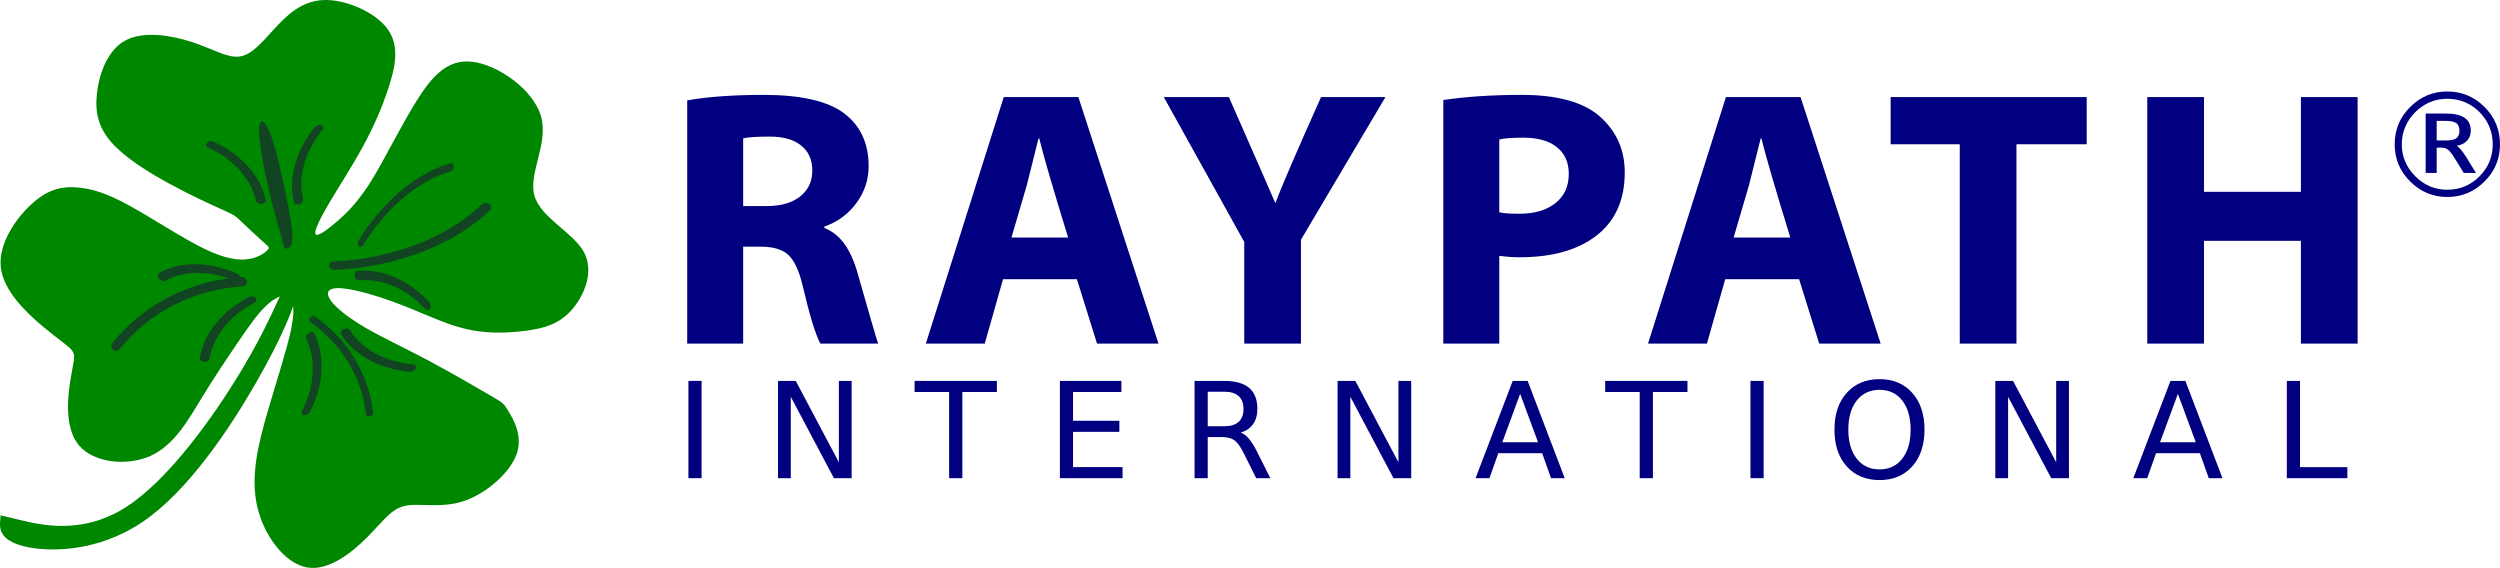 <?xml version="1.0" encoding="UTF-8" standalone="no"?>
<!-- Created with Inkscape (http://www.inkscape.org/) -->

<svg
   xmlns:dc="http://purl.org/dc/elements/1.1/"
   xmlns:cc="http://creativecommons.org/ns#"
   xmlns:rdf="http://www.w3.org/1999/02/22-rdf-syntax-ns#"
   xmlns:svg="http://www.w3.org/2000/svg"
   xmlns="http://www.w3.org/2000/svg"
   xmlns:sodipodi="http://sodipodi.sourceforge.net/DTD/sodipodi-0.dtd"
   xmlns:inkscape="http://www.inkscape.org/namespaces/inkscape"
   version="1.1"
   id="svg4609"
   width="270.873mm"
   height="61.536mm"
   viewBox="0 0 1023.772 232.576"
   sodipodi:docname="raypath-czyszczenie.svg"
   inkscape:version="0.92.1 unknown">
  <defs
     id="defs4613">
    <inkscape:path-effect
       effect="bspline"
       id="path-effect27478"
       is_visible="true"
       weight="33.333"
       steps="2"
       helper_size="0"
       apply_no_weight="true"
       apply_with_weight="true"
       only_selected="false" />
    <inkscape:path-effect
       effect="bspline"
       id="path-effect27472"
       is_visible="true"
       weight="33.333"
       steps="2"
       helper_size="0"
       apply_no_weight="true"
       apply_with_weight="true"
       only_selected="false" />
    <inkscape:path-effect
       effect="bspline"
       id="path-effect27468"
       is_visible="true"
       weight="33.333"
       steps="2"
       helper_size="0"
       apply_no_weight="true"
       apply_with_weight="true"
       only_selected="false" />
    <clipPath
       clipPathUnits="userSpaceOnUse"
       id="clipPath17670">
      <path
         d="m 1033.4,2451.68 c -29.64,9.82 -61.701,-0.13 -85.173,-23.12 -5.102,32.45 -24.891,59.57 -54.532,69.39 -45.086,14.94 -95.781,-15.75 -113.234,-68.46 -3.434,-10.33 -5.301,-20.76 -5.758,-30.91 -4.066,-32.32 24.66,-97.45 53.039,-151.58 13.821,-26.3 38.801,-65.16 38.801,-65.16 18.086,5.5 43.254,16.27 70.012,29.12 55.086,26.5 116.985,61.63 133.045,89.95 5.68,8.44 10.4,17.93 13.83,28.24 17.45,52.72 -4.93,107.61 -50.03,122.53 z"
         id="path17668"
         inkscape:connector-curvature="0" />
    </clipPath>
    <linearGradient
       x1="0"
       y1="0"
       x2="1"
       y2="0"
       gradientUnits="userSpaceOnUse"
       gradientTransform="matrix(682.593,-1068.821,-1068.821,-682.593,-10721.459,-16688.397)"
       spreadMethod="pad"
       id="linearGradient17686">
      <stop
         style="stop-opacity:1;stop-color:#d73406"
         offset="0"
         id="stop17672" />
      <stop
         style="stop-opacity:1;stop-color:#d74d1d"
         offset="0.086"
         id="stop17674" />
      <stop
         style="stop-opacity:1;stop-color:#a40000"
         offset="0.288"
         id="stop17676" />
      <stop
         style="stop-opacity:1;stop-color:#d74d1d"
         offset="0.472"
         id="stop17678" />
      <stop
         style="stop-opacity:1;stop-color:#d74d1d"
         offset="0.505"
         id="stop17680" />
      <stop
         style="stop-opacity:1;stop-color:#d73406"
         offset="0.724"
         id="stop17682" />
      <stop
         style="stop-opacity:1;stop-color:#c30f00"
         offset="1"
         id="stop17684" />
    </linearGradient>
  </defs>
  <sodipodi:namedview
     pagecolor="#ffffff"
     bordercolor="#666666"
     borderopacity="1"
     objecttolerance="10"
     gridtolerance="10"
     guidetolerance="10"
     inkscape:pageopacity="0"
     inkscape:pageshadow="2"
     inkscape:window-width="1920"
     inkscape:window-height="1176"
     id="namedview4611"
     showgrid="false"
     inkscape:zoom="1.0248552"
     inkscape:cx="536.7208"
     inkscape:cy="94.199197"
     inkscape:window-x="0"
     inkscape:window-y="24"
     inkscape:window-maximized="1"
     inkscape:current-layer="svg4609"
     units="mm"
     fit-margin-top="0"
     fit-margin-left="0"
     fit-margin-right="0"
     fit-margin-bottom="0" />
  <path
     style="opacity:1;fill:#008700;fill-opacity:1;fill-rule:evenodd;stroke:none;stroke-width:3.503;stroke-linecap:butt;stroke-linejoin:round;stroke-miterlimit:4;stroke-dasharray:none;stroke-dashoffset:0;stroke-opacity:1"
     d="M 91.654,86.138 C 87.235,84.141 78.394,80.145 69.381,75.239 60.367,70.333 51.175,64.514 45.782,58.465 40.388,52.415 38.79,46.137 39.705,38.149 c 0.915,-7.988 4.336,-17.679 11.7,-21.617 7.364,-3.938 18.632,-2.122 27.192,0.675 8.56,2.797 14.373,6.558 19.36,5.95 4.987,-0.608 9.097,-5.575 14.169,-11.103 5.072,-5.527 11.104,-11.613 20.194,-12.032 9.09,-0.418 21.148,4.815 26.285,11.714 5.137,6.899 3.316,15.441 0.632,23.782 -2.684,8.341 -6.224,16.446 -10.636,24.531 -4.412,8.085 -9.715,16.183 -13.657,22.865 -3.942,6.682 -6.516,11.943 -5.69,13.031 0.826,1.088 5.055,-1.998 9.299,-5.729 4.244,-3.731 8.649,-8.252 13.946,-16.911 5.297,-8.659 11.587,-21.581 17.918,-31.732 6.332,-10.152 12.727,-17.575 23.165,-16.257 10.437,1.318 24.908,11.345 27.997,22.437 3.089,11.092 -5.215,23.181 -2.759,32.242 2.456,9.061 15.675,15.014 20.183,23.021 4.508,8.007 0.293,18.061 -4.904,23.922 -5.197,5.861 -11.353,7.489 -18.341,8.448 -6.988,0.959 -14.791,1.243 -22.096,-0.069 -7.305,-1.312 -14.091,-4.22 -20.368,-6.846 -6.278,-2.626 -12.044,-4.968 -18.326,-6.965 -6.282,-1.997 -13.08,-3.649 -16.929,-3.512 -3.849,0.138 -4.757,2.067 -2.567,5.121 2.19,3.054 7.423,7.142 14.269,11.135 6.846,3.993 15.251,7.856 24.966,13.001 9.715,5.145 20.613,11.502 26.102,14.704 5.489,3.202 5.489,3.202 7.491,6.574 2.002,3.372 5.989,10.085 3.174,17.667 -2.816,7.582 -12.432,16.003 -21.644,19.041 -9.212,3.038 -17.925,0.653 -23.811,1.885 -5.886,1.233 -8.925,6.1 -15.282,12.522 -6.358,6.422 -16.032,14.389 -25.122,12.701 -9.091,-1.688 -17.625,-13.069 -20.333,-25.144 -2.708,-12.076 0.375,-24.915 4.089,-37.827 3.714,-12.912 8.042,-25.845 9.808,-34.318 1.766,-8.474 0.967,-12.468 -1.191,-13.61 -2.158,-1.142 -5.685,0.562 -9.231,3.989 -3.546,3.427 -7.081,8.556 -11.416,14.914 -4.335,6.358 -9.456,13.927 -14.875,22.825 -5.419,8.898 -11.124,19.112 -20.763,23.487 -9.639,4.374 -23.261,2.901 -29.334,-4.246 -6.073,-7.147 -4.644,-19.988 -3.442,-27.36 1.202,-7.371 2.168,-9.249 0.71,-11.328 C 28.181,141.649 24.305,139.365 17.571,133.715 10.838,128.066 1.243,119.047 0.307,109.181 -0.629,99.316 7.075,88.588 13.759,82.824 c 6.683,-5.764 12.317,-6.558 18.141,-6.042 5.823,0.516 11.808,2.337 20.994,7.359 9.186,5.022 21.558,13.235 30.548,17.631 8.99,4.395 14.58,4.966 18.629,4.278 4.05,-0.687 6.564,-2.631 7.533,-3.709 0.968,-1.079 0.395,-1.308 -2.117,-3.534 -2.513,-2.226 -6.962,-6.447 -9.187,-8.559 -2.226,-2.112 -2.226,-2.111 -6.645,-4.109 z"
     id="path27466"
     inkscape:connector-curvature="0"
     inkscape:path-effect="#path-effect27468"
     inkscape:original-d="M 96.073455,88.13594 C 87.240015,84.1299 78.399155,80.13377 69.550598,76.14783 60.373799,70.32253 51.182266,64.50316 41.986932,58.69649 40.398989,52.41256 38.800853,46.13381 37.194468,39.86887 c 3.431569,-9.70586 6.85211,-19.39727 10.269593,-29.09721 11.30669,1.81166 22.575014,3.62795 33.856864,5.45712 5.84254,3.76472 11.65598,7.52602 17.4911,11.3166 4.133745,-4.99486 8.243025,-9.9621 12.343505,-14.92064 6.04326,-6.0970098 12.07522,-12.18280984 18.12293,-18.2844598 12.13658,5.25350996 24.19521,10.48654 36.286,15.7467198 -1.81527,8.5508 -3.63582,17.0927 -5.47129,25.67018 -3.53471,8.10449 -7.07517,16.20999 -10.61776,24.30855 -5.28261,8.07038 -10.58635,16.16838 -15.90195,24.27944 -2.56619,5.2537 -5.14063,10.51444 -7.71813,15.77202 4.22392,-3.08488 8.45312,-6.17106 12.66582,-9.24268 4.333,-4.333 8.68138,-8.90954 13.00816,-13.35049 6.27189,-12.8761 12.56101,-25.79733 18.82762,-38.68214 6.39366,-7.41973 12.78917,-14.84307 19.16985,-22.25075 14.50084,10.03207 28.97164,20.05914 43.47461,30.12411 -8.33015,12.1312 -16.63416,24.22013 -24.98256,36.36931 13.26394,5.96023 26.48292,11.91379 39.70886,17.88375 -4.21076,10.05663 -8.42597,20.11104 -12.66119,30.2001 -6.16429,1.62372 -12.32081,3.25207 -18.49641,4.89237 -7.7994,0.27524 -15.60215,0.55881 -23.42269,0.85259 -6.78362,-2.92011 -13.56956,-5.82799 -20.36922,-8.72845 -5.75589,-2.35064 -11.52252,-4.69257 -17.29389,-7.02347 -6.79585,-1.65466 -13.59171,-3.31517 -20.38637,-4.9551 -0.90263,1.92759 -1.81026,3.85731 -2.73856,5.81937 5.31199,4.13328 10.54557,8.2219 15.80195,12.34471 8.43209,3.86213 16.83776,7.72555 25.27642,11.6177 10.99281,6.39774 21.891,12.75507 32.86277,19.16995 0.009,-0.009 0.009,-0.009 0,0 4.01569,6.73701 8.00264,13.45058 11.9895,20.1887 -9.6295,8.43162 -19.24548,16.85258 -28.91946,25.32535 -8.74736,-2.4068 -17.46005,-4.79237 -26.2024,-7.17424 -3.03011,4.85965 -6.06866,9.72718 -9.11925,14.60851 -9.66787,7.9602 -19.34186,15.92716 -29.01584,23.89569 -8.49649,-11.35219 -17.03024,-22.73237 -25.536365,-34.05407 3.085715,-12.82059 6.168925,-25.6599 9.246025,-38.5031 4.35032,-12.98118 8.67803,-25.91344 13.00473,-38.86118 -0.78957,-4.004 -1.5885,-7.99809 -2.39624,-11.98116 -3.52164,1.69674 -7.04811,3.40053 -10.59663,5.11979 -3.54018,5.14072 -7.07499,10.2695 -10.627215,15.4194 -5.11681,7.56633 -10.23836,15.13517 -15.37584,22.7231 -5.69871,10.20926 -11.40409,20.42335 -17.114105,30.63817 -13.57003,-1.47803 -27.192049,-2.95153 -40.766434,-4.40954 1.435218,-12.82504 2.864042,-25.66648 4.28536,-38.5144 0.978436,-1.89367 1.944268,-3.7714 2.903336,-5.64487 C 28.187909,141.63789 24.31179,139.3537 20.423624,137.07711 10.84648,128.05655 1.2518207,119.03748 -8.3341273,110.04455 -0.62748433,99.31706 7.0770267,88.58883 14.780148,77.85893 c 5.66062,-0.80625 11.29455,-1.60091 16.937192,-2.38872 6.008697,1.8161 11.993486,3.63702 17.978737,5.47018 12.390866,8.21096 24.762458,16.42452 37.134788,24.65393 5.60196,0.5616 11.19168,1.13181 16.773615,1.71166 2.51523,-1.94566 5.02999,-3.8889 7.53103,-5.81946 -0.55881,-0.23631 -1.13171,-0.46614 -1.71157,-0.68485 -4.44095,-4.23124 -8.89016,-8.45228 -13.350485,-12.66582 z"
     sodipodi:nodetypes="cccccccccccccccccccccccccccccccccccccccccccccccccccccccccc" />
  <g
     id="g17664"
     transform="matrix(0.034,0,0,-0.034,-46.929,591.605)"
     style="opacity:0.596">
    <g
       clip-path="url(#clipPath17670)"
       id="g17666"
       transform="rotate(38.39,902.101,2215.637)" />
  </g>
  <path
     style="opacity:1;fill:#008700;fill-opacity:1;fill-rule:evenodd;stroke:none;stroke-width:9.267px;stroke-linecap:butt;stroke-linejoin:miter;stroke-opacity:1"
     d="m 8.614,213.026 c 8.39,1.998 25.164,5.991 42.908,-5.311 17.744,-11.303 36.461,-37.894 47.471,-56.236 11.01,-18.342 14.321,-28.438 17.582,-33.746 3.26,-5.308 6.442,-5.819 5.465,0.444 -0.977,6.262 -6.101,19.243 -17.101,38.395 -11,19.152 -27.911,44.517 -46.509,57.132 -18.599,12.616 -38.903,12.502 -48.896,9.928 -9.993,-2.573 -9.651,-7.592 -9.48,-10.097 0.171,-2.505 0.171,-2.505 0.171,-2.505 0,0 0,-3.7e-4 8.39,1.997 z"
     id="path27470"
     inkscape:connector-curvature="0"
     inkscape:path-effect="#path-effect27472"
     inkscape:original-d="m 0.22389767,211.02881 c 16.78298433,3.98446 33.55660933,7.97818 50.32105933,11.98116 18.722712,-26.59607 37.439588,-53.18769 56.140423,-79.76051 3.32259,-10.11075 6.63396,-20.20658 9.94162,-30.30992 3.20629,-0.52267 6.38745,-1.03292 9.58243,-1.5379 -5.14202,13.03939 -10.26626,26.01956 -15.40532,39.02299 -16.864525,25.30051 -33.774755,50.66488 -50.674225,76.00857 -20.300275,-0.12325 -40.604165,-0.23724 -60.93289133,-0.34196 0.352155,-5.03202 0.694117,-10.05061 1.026904,-15.06206 0.0093,-0.009 0.0093,-0.009 0,0 z"
     sodipodi:nodetypes="cccccccccc" />
  <path
     style="fill:#124323;fill-opacity:1;fill-rule:evenodd;stroke:none;stroke-width:9.267px;stroke-linecap:butt;stroke-linejoin:miter;stroke-opacity:1"
     d="m 115.527,98.126 c -1.086,-3.703 -3.256,-11.103 -5.355,-20.047 -2.099,-8.943 -4.127,-19.428 -4.121,-24.568 0.006,-5.139 2.045,-4.94 4.269,0.355 2.224,5.295 4.675,15.759 6.506,24.569 1.831,8.81 3.035,15.933 2.901,19.548 -0.134,3.615 -1.62,3.729 -2.367,3.787 -0.747,0.057 -0.747,0.057 -0.747,0.057 0,0 0,8.3e-4 -1.086,-3.702 z"
     id="path27476"
     inkscape:connector-curvature="0"
     inkscape:path-effect="#path-effect27478"
     inkscape:original-d="m 116.61264,101.82876 c -2.16094,-7.40935 -4.33133,-14.80971 -6.51089,-22.20052 -2.01878,-10.49433 -4.04691,-20.97957 -6.08432,-31.45545 2.03963,0.18905 4.07907,0.38923 6.09118,0.59589 2.44553,10.39071 4.8969,20.85482 7.3416,31.3396 1.21679,7.13634 2.42042,14.25877 3.61265,21.37769 -1.4708,0.10472 -2.95754,0.2187 -4.45022,0.34196 0.009,-0.009 0,0 0,0 z"
     sodipodi:nodetypes="cccccccc" />
  <g
     aria-label="RAYPATH"
     style="font-style:normal;font-variant:normal;font-weight:normal;font-stretch:normal;font-size:149.788px;line-height:93.604px;font-family:'Aller Display';-inkscape-font-specification:'Aller Display';letter-spacing:12.325px;word-spacing:0px;fill:#000000;fill-opacity:1;stroke:none;stroke-width:3.745px;stroke-linecap:butt;stroke-linejoin:miter;stroke-opacity:1"
     id="text27484">
    <path
       d="M 281.415,140.71 V 41.101 q 12.732,-2.247 31.306,-2.247 22.918,0 32.953,7.564 10.036,7.564 10.036,21.644 0,8.388 -5.093,15.203 -5.018,6.74 -13.032,9.512 v 0.599 q 9.437,3.52 13.631,18.574 7.714,27.112 8.388,28.759 h -23.666 q -2.996,-5.617 -7.19,-23.517 -2.097,-8.987 -5.692,-12.582 -3.595,-3.595 -11.534,-3.595 h -7.19 v 39.694 z m 22.918,-84.031 v 27.711 h 9.586 q 8.688,0 13.706,-3.894 5.018,-3.969 5.018,-10.635 0,-6.666 -4.569,-10.26 -4.494,-3.67 -12.807,-3.67 -8.163,0 -10.935,0.749 z"
       style="font-style:normal;font-variant:normal;font-weight:normal;font-stretch:normal;line-height:93.604px;font-family:'Myriad Web Pro';-inkscape-font-specification:'Myriad Web Pro';letter-spacing:12.325px;fill:#000080;stroke-width:3.745px"
       id="path19861" />
    <path
       d="m 441.006,114.348 h -30.257 l -7.489,26.363 H 379.144 L 411.048,39.753 h 30.557 L 474.409,140.71 H 449.244 Z M 414.194,97.272 h 23.217 Q 428.274,67.689 425.578,56.679 h -0.3 l -4.793,19.173 z"
       style="font-style:normal;font-variant:normal;font-weight:normal;font-stretch:normal;line-height:93.604px;font-family:'Myriad Web Pro';-inkscape-font-specification:'Myriad Web Pro';letter-spacing:12.325px;fill:#000080;stroke-width:3.745px"
       id="path19863" />
    <path
       d="M 532.748,140.71 H 509.531 V 99.069 L 476.578,39.753 h 26.662 q 18.349,41.716 19.023,43.438 3.445,-9.287 18.723,-43.438 h 26.363 l -34.601,58.417 z"
       style="font-style:normal;font-variant:normal;font-weight:normal;font-stretch:normal;line-height:93.604px;font-family:'Myriad Web Pro';-inkscape-font-specification:'Myriad Web Pro';letter-spacing:12.325px;fill:#000080;stroke-width:3.745px"
       id="path19865" />
    <path
       d="M 591.051,140.71 V 40.951 q 14.305,-2.097 32.055,-2.097 22.169,0 32.204,8.987 10.036,8.987 10.036,22.768 0,16.851 -11.534,25.838 -11.459,8.912 -31.605,8.912 -3.969,0 -8.238,-0.599 v 35.949 z M 613.969,57.129 V 86.936 q 2.471,0.599 8.089,0.599 9.437,0 14.904,-4.344 5.467,-4.344 5.467,-11.983 0,-7.04 -4.868,-10.935 -4.868,-3.894 -13.706,-3.894 -7.04,0 -9.886,0.749 z"
       style="font-style:normal;font-variant:normal;font-weight:normal;font-stretch:normal;line-height:93.604px;font-family:'Myriad Web Pro';-inkscape-font-specification:'Myriad Web Pro';letter-spacing:12.325px;fill:#000080;stroke-width:3.745px"
       id="path19867" />
    <path
       d="m 736.747,114.348 h -30.257 l -7.489,26.363 h -24.116 l 31.905,-100.957 h 30.557 L 770.149,140.71 H 744.985 Z M 709.935,97.272 h 23.217 Q 724.015,67.689 721.318,56.679 h -0.3 l -4.793,19.173 z"
       style="font-style:normal;font-variant:normal;font-weight:normal;font-stretch:normal;line-height:93.604px;font-family:'Myriad Web Pro';-inkscape-font-specification:'Myriad Web Pro';letter-spacing:12.325px;fill:#000080;stroke-width:3.745px"
       id="path19869" />
    <path
       d="M 802.54,140.71 V 59.076 h -28.31 V 39.753 h 80.286 v 19.323 h -28.759 v 81.634 z"
       style="font-style:normal;font-variant:normal;font-weight:normal;font-stretch:normal;line-height:93.604px;font-family:'Myriad Web Pro';-inkscape-font-specification:'Myriad Web Pro';letter-spacing:12.325px;fill:#000080;stroke-width:3.745px"
       id="path19871" />
    <path
       d="m 879.332,39.753 h 23.217 v 38.795 h 39.694 V 39.753 h 23.217 V 140.71 H 942.243 V 98.62 H 902.549 v 42.09 h -23.217 z"
       style="font-style:normal;font-variant:normal;font-weight:normal;font-stretch:normal;line-height:93.604px;font-family:'Myriad Web Pro';-inkscape-font-specification:'Myriad Web Pro';letter-spacing:12.325px;fill:#000080;stroke-width:3.745px"
       id="path19873" />
  </g>
  <g
     aria-label="INTERNATIONAL"
     style="font-style:normal;font-weight:normal;font-size:163.927px;line-height:102.454px;font-family:Sans;letter-spacing:20.573px;word-spacing:0px;fill:#000000;fill-opacity:1;stroke:none;stroke-width:4.098px;stroke-linecap:butt;stroke-linejoin:miter;stroke-opacity:1"
     id="text27488">
    <path
       d="m 281.917,155.983 h 5.39 v 39.834 h -5.39 z"
       style="font-size:54.642px;letter-spacing:20.573px;fill:#000080;stroke-width:4.098px"
       id="path19876" />
    <path
       d="m 318.606,155.983 h 7.257 l 17.663,33.324 v -33.324 h 5.229 v 39.834 h -7.257 l -17.663,-33.324 v 33.324 h -5.229 z"
       style="font-size:54.642px;letter-spacing:20.573px;fill:#000080;stroke-width:4.098px"
       id="path19878" />
    <path
       d="m 374.531,155.983 h 33.698 v 4.536 H 394.088 v 35.299 h -5.416 v -35.299 h -14.141 z"
       style="font-size:54.642px;letter-spacing:20.573px;fill:#000080;stroke-width:4.098px"
       id="path19880" />
    <path
       d="m 434.031,155.983 h 25.187 v 4.536 h -19.797 v 11.793 h 18.97 v 4.536 h -18.97 v 14.434 h 20.277 v 4.536 h -25.667 z"
       style="font-size:54.642px;letter-spacing:20.573px;fill:#000080;stroke-width:4.098px"
       id="path19882" />
    <path
       d="m 508.073,177.141 q 1.734,0.587 3.362,2.508 1.654,1.921 3.308,5.283 l 5.47,10.886 h -5.79 l -5.096,-10.219 q -1.974,-4.002 -3.842,-5.309 -1.841,-1.307 -5.043,-1.307 h -5.87 v 16.836 h -5.39 v -39.834 h 12.166 q 6.83,0 10.192,2.855 3.362,2.855 3.362,8.618 0,3.762 -1.761,6.243 -1.734,2.481 -5.069,3.442 z m -13.5,-16.729 v 14.141 h 6.777 q 3.895,0 5.87,-1.788 2.001,-1.814 2.001,-5.309 0,-3.495 -2.001,-5.256 -1.974,-1.788 -5.87,-1.788 z"
       style="font-size:54.642px;letter-spacing:20.573px;fill:#000080;stroke-width:4.098px"
       id="path19884" />
    <path
       d="m 547.75,155.983 h 7.257 l 17.663,33.324 v -33.324 h 5.229 v 39.834 h -7.257 l -17.663,-33.324 v 33.324 h -5.229 z"
       style="font-size:54.642px;letter-spacing:20.573px;fill:#000080;stroke-width:4.098px"
       id="path19886" />
    <path
       d="m 622.512,161.292 -7.311,19.824 h 14.648 z m -3.042,-5.309 h 6.11 l 15.181,39.834 h -5.603 l -3.629,-10.219 h -17.956 l -3.629,10.219 h -5.683 z"
       style="font-size:54.642px;letter-spacing:20.573px;fill:#000080;stroke-width:4.098px"
       id="path19888" />
    <path
       d="m 657.333,155.983 h 33.698 v 4.536 h -14.141 v 35.299 h -5.416 v -35.299 h -14.141 z"
       style="font-size:54.642px;letter-spacing:20.573px;fill:#000080;stroke-width:4.098px"
       id="path19890" />
    <path
       d="m 716.833,155.983 h 5.39 v 39.834 h -5.39 z"
       style="font-size:54.642px;letter-spacing:20.573px;fill:#000080;stroke-width:4.098px"
       id="path19892" />
    <path
       d="m 769.69,159.638 q -5.87,0 -9.338,4.376 -3.442,4.376 -3.442,11.926 0,7.524 3.442,11.9 3.469,4.376 9.338,4.376 5.87,0 9.285,-4.376 3.442,-4.376 3.442,-11.9 0,-7.551 -3.442,-11.926 -3.415,-4.376 -9.285,-4.376 z m 0,-4.376 q 8.378,0 13.394,5.63 5.016,5.603 5.016,15.048 0,9.418 -5.016,15.048 -5.016,5.603 -13.394,5.603 -8.404,0 -13.447,-5.603 -5.016,-5.603 -5.016,-15.048 0,-9.445 5.016,-15.048 5.043,-5.63 13.447,-5.63 z"
       style="font-size:54.642px;letter-spacing:20.573px;fill:#000080;stroke-width:4.098px"
       id="path19894" />
    <path
       d="m 817.104,155.983 h 7.257 l 17.663,33.324 v -33.324 h 5.229 v 39.834 h -7.257 l -17.663,-33.324 v 33.324 h -5.229 z"
       style="font-size:54.642px;letter-spacing:20.573px;fill:#000080;stroke-width:4.098px"
       id="path19896" />
    <path
       d="m 891.866,161.292 -7.311,19.824 h 14.648 z m -3.042,-5.309 h 6.11 l 15.181,39.834 h -5.603 l -3.629,-10.219 h -17.956 l -3.629,10.219 h -5.683 z"
       style="font-size:54.642px;letter-spacing:20.573px;fill:#000080;stroke-width:4.098px"
       id="path19898" />
    <path
       d="m 936.479,155.983 h 5.39 v 35.299 h 19.397 v 4.536 h -24.786 z"
       style="font-size:54.642px;letter-spacing:20.573px;fill:#000080;stroke-width:4.098px"
       id="path19900" />
  </g>
  <path
     sodipodi:type="spiral"
     style="fill:none;fill-rule:evenodd;stroke:#124323;stroke-width:0.756;stroke-linecap:round;stroke-linejoin:round;stroke-miterlimit:4;stroke-dasharray:none;stroke-opacity:1"
     id="path27509"
     sodipodi:cx="5.414063"
     sodipodi:cy="23.327187"
     sodipodi:expansion="1"
     sodipodi:revolution="1"
     sodipodi:radius="15.107113"
     sodipodi:argument="-19.6819"
     sodipodi:t0="0.87"
     d="M 4.385,10.224 C 8.192,9.214 12.309,10.007 15.583,12.155"
     transform="matrix(4.089,-3.065,3.065,4.089,-1.782,113.409)" />
  <path
     transform="matrix(-4.895,2.769,-3.669,-3.695,257.906,110.552)"
     d="M 4.385,10.224 C 8.192,9.214 12.309,10.007 15.583,12.155"
     sodipodi:t0="0.87"
     sodipodi:argument="-19.6819"
     sodipodi:radius="15.107113"
     sodipodi:revolution="1"
     sodipodi:expansion="1"
     sodipodi:cy="23.327187"
     sodipodi:cx="5.414063"
     id="path27520"
     style="fill:none;fill-rule:evenodd;stroke:#124323;stroke-width:0.756;stroke-linecap:round;stroke-linejoin:round;stroke-miterlimit:4;stroke-dasharray:none;stroke-opacity:1"
     sodipodi:type="spiral" />
  <path
     transform="matrix(-1.411,-3.645,-3.737,1.376,195.654,170.936)"
     d="M 4.385,10.224 C 8.192,9.214 12.309,10.007 15.583,12.155"
     sodipodi:t0="0.87"
     sodipodi:argument="-19.6819"
     sodipodi:radius="15.107113"
     sodipodi:revolution="1"
     sodipodi:expansion="1"
     sodipodi:cy="23.327187"
     sodipodi:cx="5.414063"
     id="path27522"
     style="fill:none;fill-rule:evenodd;stroke:#124323;stroke-width:0.756;stroke-linecap:round;stroke-linejoin:round;stroke-miterlimit:4;stroke-dasharray:none;stroke-opacity:1"
     sodipodi:type="spiral" />
  <path
     sodipodi:type="spiral"
     style="fill:none;fill-rule:evenodd;stroke:#124323;stroke-width:0.526;stroke-linecap:round;stroke-linejoin:round;stroke-miterlimit:4;stroke-dasharray:none;stroke-opacity:1"
     id="path27524"
     sodipodi:cx="5.528646"
     sodipodi:cy="10.780312"
     sodipodi:expansion="1"
     sodipodi:revolution="1"
     sodipodi:radius="6.5990577"
     sodipodi:argument="-6.2831855"
     sodipodi:t0="0.87"
     d="M 9.459,6.595 C 10.904,7.528 11.859,9.091 12.128,10.78"
     transform="matrix(7.646,0,0,5.454,14.095,23.262)" />
  <path
     transform="matrix(-6.852,3.393,2.42,4.887,179.266,-11.616)"
     d="M 9.459,6.595 C 10.904,7.528 11.859,9.091 12.128,10.78"
     sodipodi:t0="0.87"
     sodipodi:argument="-6.2831855"
     sodipodi:radius="6.5990577"
     sodipodi:revolution="1"
     sodipodi:expansion="1"
     sodipodi:cy="10.780312"
     sodipodi:cx="5.528646"
     id="path27526"
     style="fill:none;fill-rule:evenodd;stroke:#124323;stroke-width:0.526;stroke-linecap:round;stroke-linejoin:round;stroke-miterlimit:4;stroke-dasharray:none;stroke-opacity:1"
     sodipodi:type="spiral" />
  <path
     sodipodi:type="spiral"
     style="fill:none;fill-rule:evenodd;stroke:#124323;stroke-width:0.526;stroke-linecap:round;stroke-linejoin:round;stroke-miterlimit:4;stroke-dasharray:none;stroke-opacity:1"
     id="path27528"
     sodipodi:cx="5.528646"
     sodipodi:cy="10.780312"
     sodipodi:expansion="1"
     sodipodi:revolution="1"
     sodipodi:radius="6.5990577"
     sodipodi:argument="-6.2831855"
     sodipodi:t0="0.87"
     d="M 9.459,6.595 C 10.904,7.528 11.859,9.091 12.128,10.78"
     transform="matrix(-7.634,0.424,0.303,5.445,173.152,82.884)" />
  <path
     transform="matrix(-5.025,-5.763,-4.111,3.584,171.655,144.594)"
     d="M 9.459,6.595 C 10.904,7.528 11.859,9.091 12.128,10.78"
     sodipodi:t0="0.87"
     sodipodi:argument="-6.2831855"
     sodipodi:radius="6.5990577"
     sodipodi:revolution="1"
     sodipodi:expansion="1"
     sodipodi:cy="10.780312"
     sodipodi:cx="5.528646"
     id="path27530"
     style="fill:none;fill-rule:evenodd;stroke:#124323;stroke-width:0.526;stroke-linecap:round;stroke-linejoin:round;stroke-miterlimit:4;stroke-dasharray:none;stroke-opacity:1"
     sodipodi:type="spiral" />
  <path
     sodipodi:type="spiral"
     style="fill:none;fill-rule:evenodd;stroke:#124323;stroke-width:0.526;stroke-linecap:round;stroke-linejoin:round;stroke-miterlimit:4;stroke-dasharray:none;stroke-opacity:1"
     id="path27532"
     sodipodi:cx="5.528646"
     sodipodi:cy="10.780312"
     sodipodi:expansion="1"
     sodipodi:revolution="1"
     sodipodi:radius="6.5990577"
     sodipodi:argument="-6.2831855"
     sodipodi:t0="0.87"
     d="M 9.459,6.595 C 10.904,7.528 11.859,9.091 12.128,10.78"
     transform="matrix(5.975,-4.771,-3.403,-4.262,91.327,241.563)" />
  <path
     transform="matrix(-7.204,2.563,-1.828,-5.138,248.553,160.349)"
     d="M 9.459,6.595 C 10.904,7.528 11.859,9.091 12.128,10.78"
     sodipodi:t0="0.87"
     sodipodi:argument="-6.2831855"
     sodipodi:radius="6.5990577"
     sodipodi:revolution="1"
     sodipodi:expansion="1"
     sodipodi:cy="10.780312"
     sodipodi:cx="5.528646"
     id="path27534"
     style="fill:none;fill-rule:evenodd;stroke:#124323;stroke-width:0.526;stroke-linecap:round;stroke-linejoin:round;stroke-miterlimit:4;stroke-dasharray:none;stroke-opacity:1"
     sodipodi:type="spiral" />
  <path
     sodipodi:type="spiral"
     style="fill:none;fill-rule:evenodd;stroke:#124323;stroke-width:0.526;stroke-linecap:round;stroke-linejoin:round;stroke-miterlimit:4;stroke-dasharray:none;stroke-opacity:1"
     id="path27536"
     sodipodi:cx="5.528646"
     sodipodi:cy="10.780312"
     sodipodi:expansion="1"
     sodipodi:revolution="1"
     sodipodi:radius="6.5990577"
     sodipodi:argument="-6.2831855"
     sodipodi:t0="0.87"
     d="M 9.459,6.595 C 10.904,7.528 11.859,9.091 12.128,10.78"
     transform="matrix(-2.442,-7.246,-5.168,1.742,232.024,182.001)" />
  <path
     sodipodi:type="spiral"
     style="fill:none;fill-rule:evenodd;stroke:#124323;stroke-width:0.756;stroke-linecap:round;stroke-linejoin:round;stroke-miterlimit:4;stroke-dasharray:none;stroke-opacity:1"
     id="path27538"
     sodipodi:cx="5.414063"
     sodipodi:cy="23.327187"
     sodipodi:expansion="1"
     sodipodi:revolution="0.99749994"
     sodipodi:radius="15.069345"
     sodipodi:argument="-19.6819"
     sodipodi:t0="0.87218076"
     d="M 4.385,10.224 C 8.112,9.236 12.141,9.973 15.382,12.025"
     transform="matrix(-3.474,2.136,0.881,4.032,190.692,17.932)" />
  <g
     aria-label="®"
     style="font-style:normal;font-weight:normal;font-size:59.597px;line-height:37.248px;font-family:Sans;letter-spacing:0px;word-spacing:0px;fill:#000000;fill-opacity:1;stroke:none;stroke-width:1.49px;stroke-linecap:butt;stroke-linejoin:miter;stroke-opacity:1"
     id="text27542">
    <path
       d="m 1002.208,40.452 q -3.812,0 -7.1,1.368 -3.288,1.368 -6.024,4.103 -2.735,2.735 -4.132,6.082 -1.397,3.317 -1.397,7.1 0,3.754 1.397,7.071 1.397,3.288 4.132,6.024 2.735,2.735 6.024,4.132 3.288,1.368 7.1,1.368 3.841,0 7.13,-1.368 3.317,-1.397 6.053,-4.132 2.706,-2.706 4.045,-5.995 1.368,-3.288 1.368,-7.1 0,-3.87 -1.368,-7.159 -1.368,-3.317 -4.045,-6.024 -2.735,-2.735 -6.053,-4.103 -3.288,-1.368 -7.13,-1.368 z m 0,-2.997 q 4.423,0 8.235,1.601 3.841,1.601 7.013,4.772 3.172,3.172 4.743,6.984 1.571,3.812 1.571,8.294 0,4.423 -1.571,8.235 -1.571,3.783 -4.743,6.955 -3.172,3.172 -7.013,4.772 -3.812,1.601 -8.235,1.601 -4.423,0 -8.264,-1.601 -3.812,-1.601 -6.984,-4.772 -3.172,-3.172 -4.743,-6.955 -1.571,-3.812 -1.571,-8.235 0,-4.481 1.571,-8.294 1.571,-3.812 4.743,-6.984 3.172,-3.172 6.984,-4.772 3.841,-1.601 8.264,-1.601 z m -0.786,12.047 h -3.579 v 8.032 h 3.579 q 3.201,0 4.452,-0.902 1.28,-0.902 1.28,-3.085 0,-2.212 -1.28,-3.114 -1.28,-0.931 -4.452,-0.931 z m 0.204,-2.997 q 5.122,0 7.653,1.746 2.532,1.717 2.532,5.238 0,2.503 -1.542,4.132 -1.513,1.63 -4.307,2.124 0.698,0.233 1.659,1.368 0.99,1.106 2.328,3.23 l 3.987,6.489 h -5.005 l -3.754,-6.082 q -1.717,-2.794 -2.794,-3.521 -1.048,-0.757 -2.619,-0.757 h -1.921 v 10.36 h -4.511 V 46.505 Z"
       style="fill:#000080;stroke-width:1.49px"
       id="path19903" />
  </g>
</svg>
